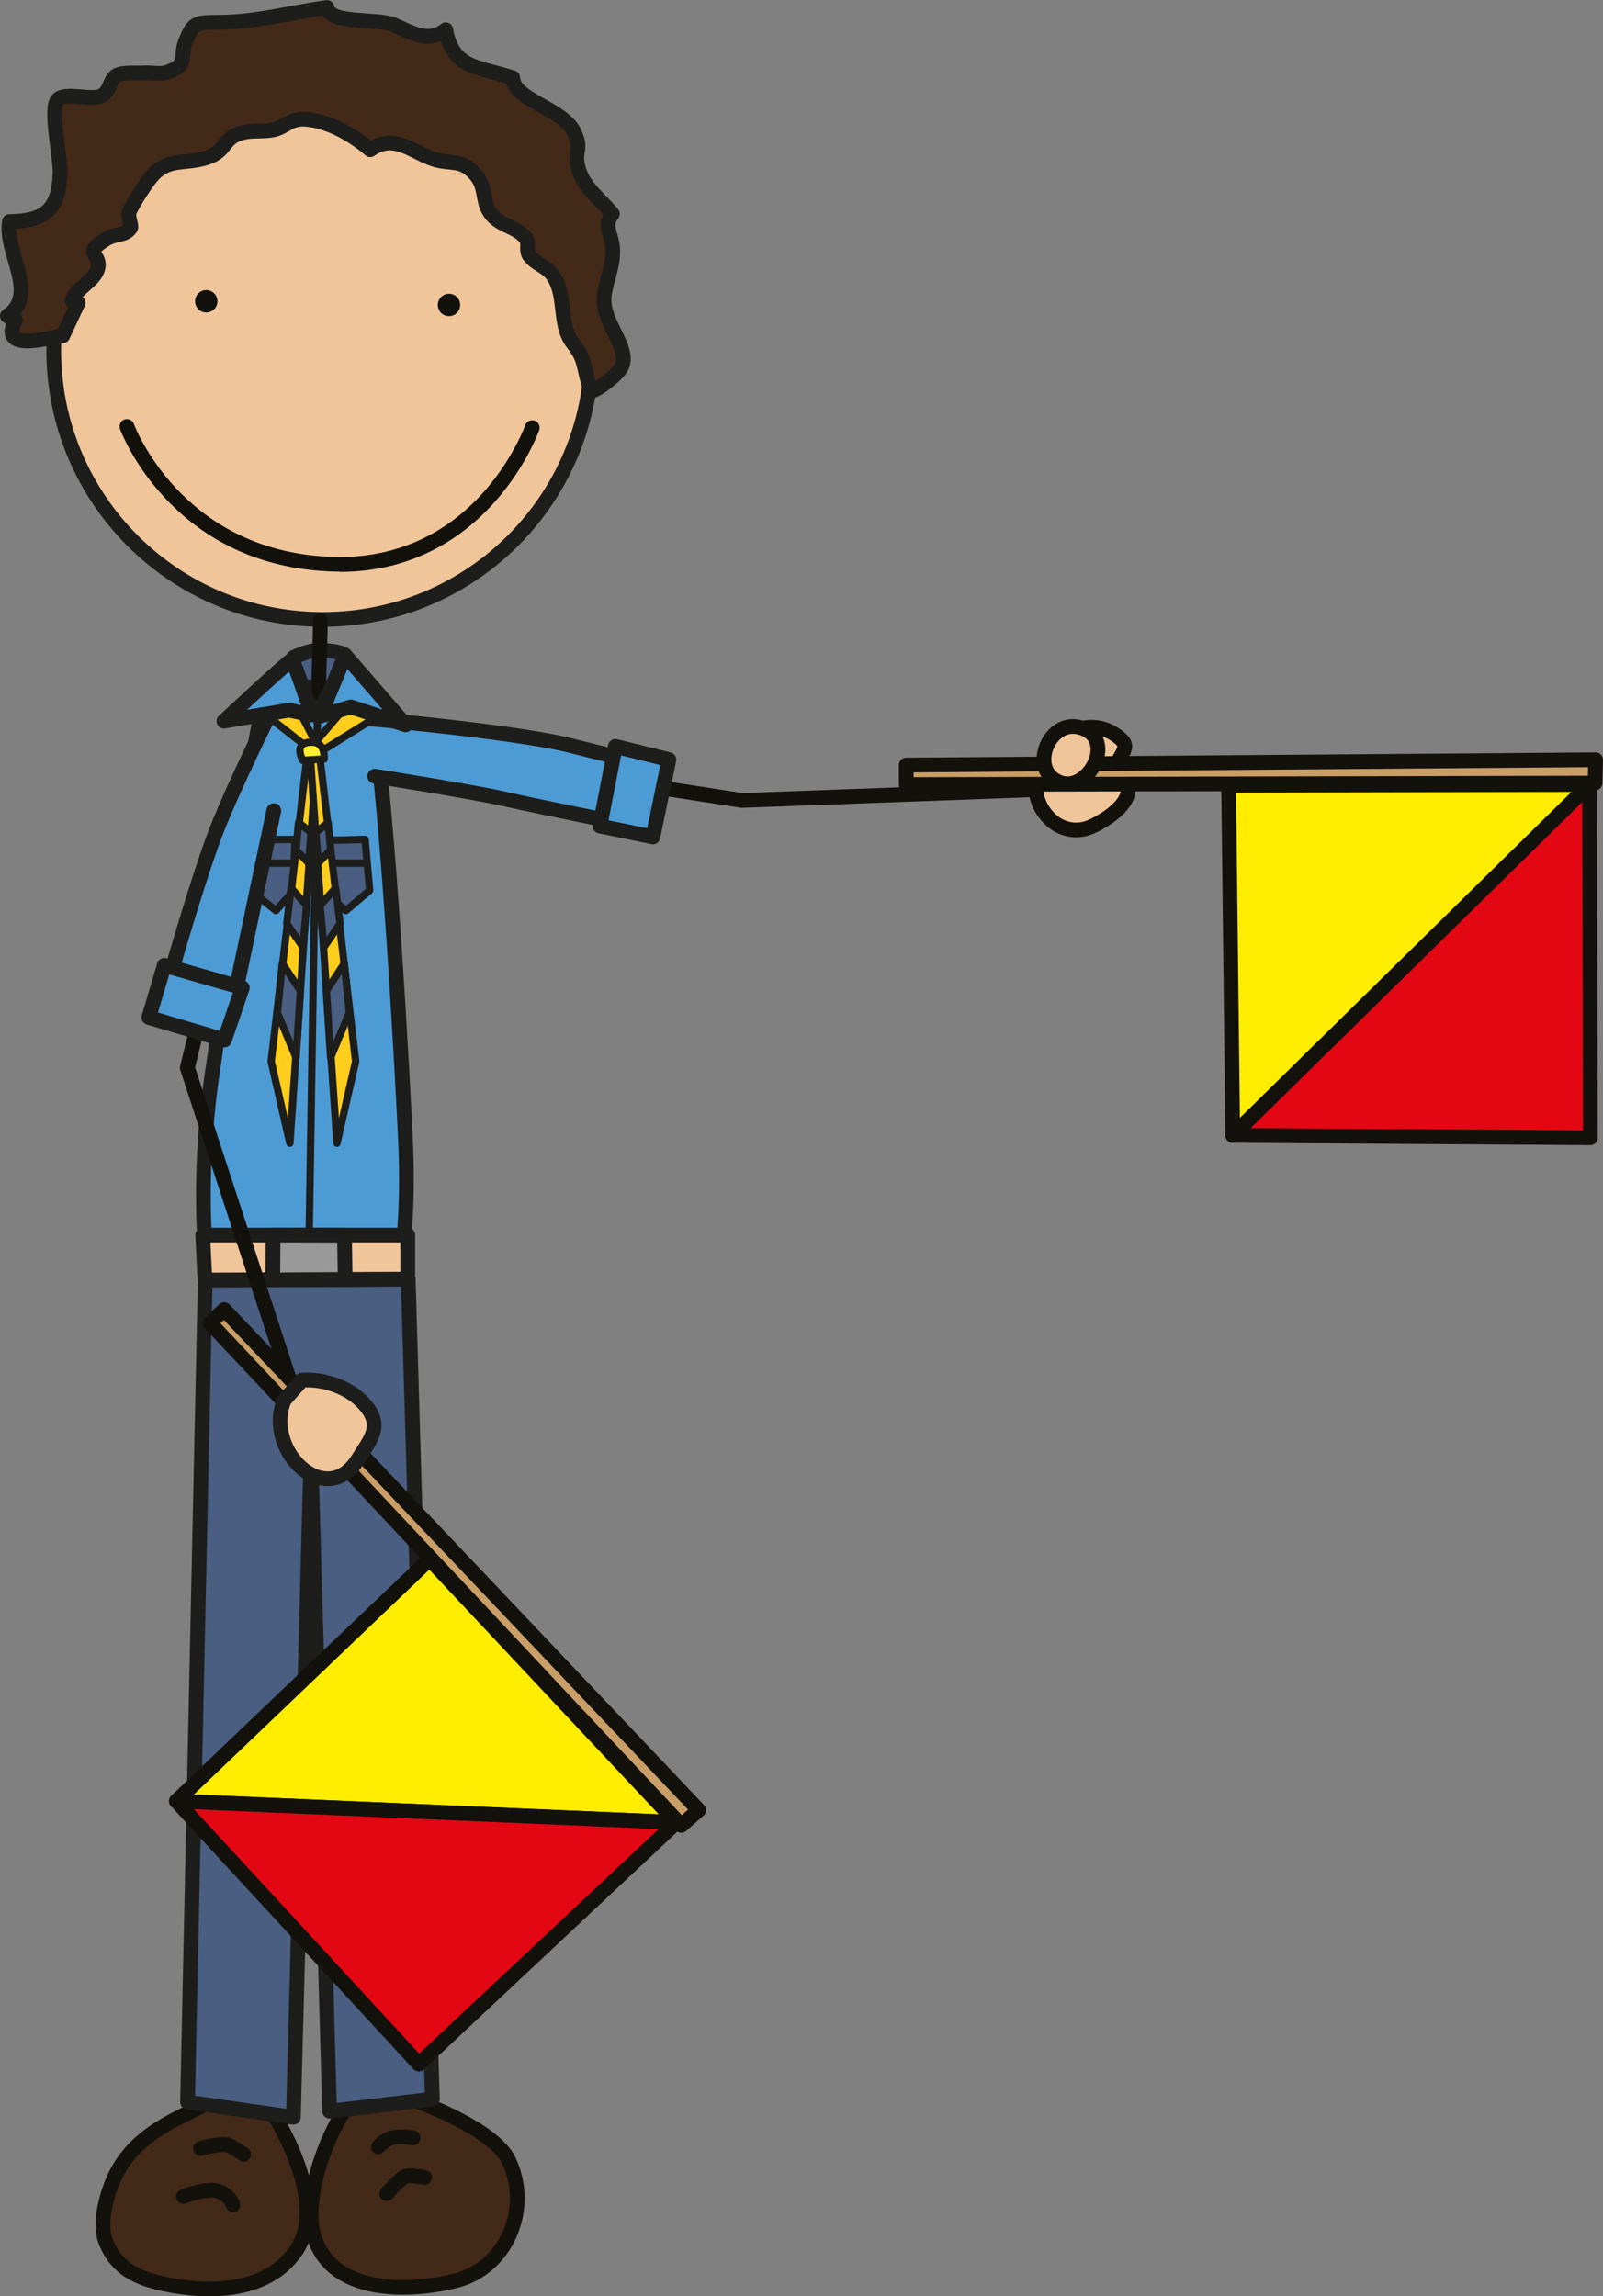<?xml version="1.0" encoding="UTF-8"?><svg id="Ebene_2" xmlns="http://www.w3.org/2000/svg" viewBox="0 0 108.89 155.95"><rect x="0" y="0" width="108.89" height="155.95" fill="#808080" stroke="none"/><defs><style>.cls-1,.cls-2,.cls-3,.cls-4,.cls-5,.cls-6,.cls-7,.cls-8,.cls-9,.cls-10,.cls-11,.cls-12,.cls-13{stroke-linecap:round;stroke-linejoin:round;}.cls-1,.cls-2,.cls-5,.cls-6,.cls-9,.cls-11,.cls-12,.cls-13{stroke:#1d1d1b;}.cls-1,.cls-11{fill:#495e80;}.cls-2,.cls-14{fill:#4c9bd5;}.cls-3{fill:#e30613;}.cls-3,.cls-4,.cls-7,.cls-8,.cls-10{stroke:#13110c;}.cls-4,.cls-5{fill:#432918;}.cls-6{fill:#999;}.cls-7{fill:#ca9e67;}.cls-8,.cls-9{fill:#f0c59a;}.cls-10{fill:#ffed00;}.cls-15{fill:#13110c;}.cls-16{fill:#1d1d1b;}.cls-11,.cls-12,.cls-13{stroke-width:.5px;}.cls-12{fill:#ffcd1c;}.cls-13{fill:#ffef2c;}</style></defs><g id="Boys"><g id="F_6_"><path class="cls-4" d="m17.54,141.98c-1.62-.23-3.58.95-4.99,1.63-1.97.95-3.68,2.08-4.67,4.05-.61,1.22-1.22,3.34-.67,4.65.74,1.76,2.09,2.41,3.97,2.81,3.08.65,6.99.57,8.92-2.25,2.66-3.88-2.56-10.89-2.56-10.89Z"/><path class="cls-4" d="m24.89,141.51c-2.12,1.75-4.48,7.39-3.55,10.39,1.25,4.04,6.65,3.73,9.59,3,3.45-.86,5.17-4.84,3.65-8.13-1.34-2.9-9.68-5.25-9.68-5.25Z"/><path class="cls-15" d="m16.26,146.71s-.37-.27-.86-.53h0s-.02,0-.07-.02h0s-.11-.02-.19-.01h0c-.26,0-.61.06-.9.12h0c-.28.06-.48.12-.48.12h0c-.27.08-.54-.07-.62-.34h0c-.08-.27.07-.54.34-.62h0s.9-.28,1.67-.28h0c.24,0,.49.02.74.16h0c.53.3.94.59.95.59h0c.23.16.28.47.12.7h0c-.1.14-.25.21-.41.21h0c-.1,0-.2-.03-.29-.09h0Z"/><path class="cls-15" d="m15.35,149.9s0-.01-.03-.06h0c-.03-.05-.07-.13-.13-.2h0c-.13-.16-.31-.31-.59-.37h0c-.07-.01-.15-.02-.25-.02h0c-.33,0-.78.09-1.12.19h0c-.35.1-.59.2-.59.2h0c-.26.1-.55-.02-.65-.28h0c-.1-.26.02-.55.28-.65h0s1.09-.45,2.08-.46h0c.15,0,.3,0,.45.04h0c1.14.25,1.47,1.23,1.5,1.28h0c.09.26-.04.55-.3.64h0c-.06.02-.11.03-.17.03h0c-.21,0-.4-.13-.47-.33h0Z"/><path class="cls-15" d="m25.39,146.19c-.21-.18-.25-.49-.07-.7h0s.57-.75,1.52-.85h0c.15-.01.29-.02.42-.02h0c.53,0,.88.08.91.08h0c.27.06.44.33.38.6h0c-.06.27-.33.44-.6.38h0s-.27-.06-.69-.06h0c-.11,0-.22,0-.34.01h0c-.29.01-.64.29-.78.43h0s-.06.06-.06.06h0c-.1.12-.24.18-.39.18h0c-.11,0-.22-.04-.32-.11h0Z"/><path class="cls-15" d="m25.95,149.38c-.21-.17-.25-.49-.07-.7h0s.57-.71,1.13-1.13h0c.2-.13.38-.27.71-.29h0c.52,0,1.19.12,1.21.12h0c.27.05.46.3.41.58h0c-.05.27-.3.46-.58.41h0s-.17-.03-.38-.05h0c-.2-.03-.45-.05-.63-.05h0s0,0,0,0h0s-.08.05-.15.09h0c-.12.09-.28.23-.42.37h0c-.29.29-.53.58-.53.58h0c-.1.12-.24.18-.39.18h0c-.11,0-.22-.04-.32-.11h0Z"/><polygon class="cls-1" points="13.94 86.94 12.74 142.76 19.93 143.79 21.12 98.88 22.39 143.38 29.37 142.56 27.73 86.88 13.94 86.94"/><path class="cls-1" d="m19.93,44.66s1-.53,1.88-.5c1.3.04,1.63.33,1.63.33l-.04,2.34-3.51-.25.04-1.92Z"/><path class="cls-9" d="m40.2,23.79c0,10.09-8.18,18.28-18.28,18.28S3.65,33.88,3.65,23.79,11.83,5.51,21.92,5.51s18.28,8.18,18.28,18.28Z"/><path class="cls-15" d="m22.16,46.47c0-.72.03-1.45.05-2.15.02-.72.05-1.46.05-2.19h0c0-.28-.22-.5-.5-.5s-.5.22-.5.5h0c0,.72-.03,1.45-.05,2.16-.02.71-.05,1.46-.05,2.19h0c0,.28.08,1.83.36,1.83s.64-1.55.64-1.83h0Z"/><path class="cls-15" d="m14.77,20.46c0,.42-.34.76-.76.76s-.76-.34-.76-.76.34-.76.76-.76.76.34.76.76Z"/><path class="cls-15" d="m31.26,20.71c0,.42-.34.76-.76.76s-.76-.34-.76-.76.34-.76.76-.76.76.34.76.76Z"/><path class="cls-15" d="m23.04,38.82c-.26,0-.52,0-.79-.02h0c-10.75-.53-14.09-9.62-14.1-9.67h0c-.09-.26.04-.55.3-.64h0c.26-.09.55.04.64.3h0s.04.12.15.35h0c.1.23.26.57.49.97h0c.45.81,1.16,1.9,2.18,3h0c2.05,2.2,5.33,4.45,10.39,4.7h0c.25.01.5.02.75.02h0c7.1,0,10.64-5.02,11.99-7.57h0c.45-.84.64-1.38.64-1.38h0c.09-.26.38-.4.64-.31h0c.26.09.4.38.31.64h0s-.85,2.41-2.96,4.81h0c-2.1,2.39-5.53,4.82-10.6,4.82h0Z"/><path class="cls-2" d="m19.87,46.12l-2.17,2.54c-1.38,6.44-2.59,19.82-3.23,23.88-.99,6.36-.56,11.71-.56,11.71h13.51s.32-2.76.12-6.93c-.15-3.25-1.13-22.03-2.29-29.55l-2.2-2.05-1.51,2.8-1.67-2.4Z"/><polygon class="cls-9" points="13.77 83.88 13.92 86.93 27.7 86.87 27.7 83.88 13.77 83.88"/><polygon class="cls-6" points="18.55 83.88 18.53 86.92 23.45 86.89 23.4 83.89 18.55 83.88"/><path class="cls-16" d="m21.01,83.58c-.14,0-.25-.12-.25-.25h0l.55-34.35c0-.14.12-.25.25-.25h0c.14,0,.25.12.25.25h0l-.55,34.35c0,.14-.11.25-.25.25h0Z"/><polygon class="cls-11" points="22.33 57.07 24.8 57.01 25.11 60.47 23.5 61.84 22.33 60.85 22.33 57.07"/><path class="cls-16" d="m22.64,58.87c-.14,0-.25-.11-.25-.25h0c0-.14.11-.25.25-.25h2.17c.14,0,.25.11.25.25h0c0,.14-.11.25-.25.25h-2.17Z"/><polygon class="cls-11" points="17.71 57.02 20.04 57.01 19.93 60.52 18.74 61.84 17.5 60.85 17.71 57.02"/><path class="cls-16" d="m17.62,58.62c0-.14.11-.25.25-.25h1.93c.14,0,.25.11.25.25h0c0,.14-.11.25-.25.25h-1.93s0,0,0,0h0c-.14,0-.25-.11-.25-.25h0Z"/><path class="cls-8" d="m71.66,50.44c.26-.41.91-.63,1.34-.81,1.01-.42,2.07-.28,2.94.4.68.53.53.75.13,1.46-.45.79-.05.85.34,1.42.95,1.4-1.27,2.8-2.32,3.25-1.01.43-2.12.17-2.88-.65-2.12-2.28.45-5.08.45-5.08Z"/><polygon class="cls-10" points="83.74 77.11 83.46 53.33 107.98 53.28 83.74 77.11"/><polygon class="cls-7" points="108.39 51.6 61.56 51.96 61.56 53.28 108.35 53.18 108.39 51.6"/><polygon class="cls-3" points="107.98 53.28 108.03 77.27 83.74 77.11 107.98 53.28"/><path class="cls-15" d="m50.34,54.86l-22.66-3.5c-.27-.04-.46-.3-.42-.57h0c.04-.27.3-.46.57-.42h0l22.62,3.49,19.87-.73c.28-.01.51.21.52.48h0c0,.28-.21.51-.48.52h0l-19.92.73h-.09Z"/><path class="cls-8" d="m74.56,50.6c.23,1.32-1.18,3.09-2.61,2.52-2.05-.82-.75-4.2,1.31-3.74.81.18,1.2.66,1.3,1.22Z"/><path class="cls-14" d="m22.9,48.61s11.85.99,15.99,2.05c4.14,1.06,5.76,1.32,5.76,1.32l-1.06,4.21s-7-1.4-9.21-1.91c-2.21-.51-8.92-1.57-8.92-1.57l-2.56-4.09Z"/><path class="cls-16" d="m43.49,56.68s-6.99-1.4-9.22-1.91h0c-2.17-.5-8.88-1.56-8.89-1.56h0c-.27-.04-.46-.3-.42-.57h0c.04-.27.3-.46.57-.42h0s6.7,1.06,8.96,1.58h0c1.85.43,7.13,1.49,8.73,1.81h0l.81-3.23c-.78-.15-2.43-.5-5.27-1.23h0c-2.01-.52-6.01-1.03-9.48-1.41h0c-3.47-.38-6.42-.62-6.43-.63h0c-.28-.02-.48-.26-.46-.54h0c.02-.28.26-.48.54-.46h0s11.83.98,16.07,2.07h0c2.07.53,3.5.86,4.41,1.05h0c.91.19,1.3.25,1.3.25h0c.14.02.26.1.34.22h0c.08.12.1.26.07.4h0l-1.06,4.21c-.06.23-.26.38-.48.38h0s-.07,0-.1,0h0Z"/><polygon class="cls-2" points="41.8 50.69 45.44 51.59 44.35 56.84 40.75 56.1 41.8 50.69"/><path class="cls-15" d="m19.96,96.26l-7.72-23.61c-.03-.09-.03-.18,0-.27h0l5.07-20.52h0c.07-.27.34-.43.61-.36h0c.27.07.43.34.37.6h0l-5.04,20.38,7.68,23.48c.09.26-.06.54-.32.63h0c-.05.02-.1.03-.16.03h0c-.21,0-.41-.13-.48-.35h0Z"/><polygon class="cls-10" points="11.98 122.32 29.18 105.89 45.95 123.77 11.98 122.32"/><polygon class="cls-7" points="47.46 122.93 15.23 88.94 14.27 89.85 46.28 123.97 47.46 122.93"/><polygon class="cls-3" points="45.95 123.77 28.45 140.18 11.98 122.32 45.95 123.77"/><path class="cls-9" d="m20.52,93.73c1.64-.1,3.43.57,4.42,1.86,1.03,1.35.16,2.25-.6,3.48-2.16,3.51-6.42-.5-5.04-3.97l1.22-1.37Z"/><path class="cls-14" d="m18.51,48.12s-2.6,5.19-3.81,8.31c-1.21,3.12-3.12,9.78-3.12,9.78l4.33,1.56,2.68-12.73-.09-6.93Z"/><path class="cls-16" d="m15.74,68.24l-4.33-1.56c-.25-.09-.38-.36-.31-.61h0s1.9-6.66,3.13-9.83h0c1.23-3.16,3.82-8.34,3.83-8.35h0c.12-.25.42-.35.67-.22h0c.25.12.35.42.22.67h0s-2.59,5.19-3.79,8.27h0c-1.01,2.59-2.52,7.74-2.97,9.29h0l3.35,1.21,2.57-12.16c.06-.27.32-.44.59-.39h0c.27.06.44.32.39.59h0l-2.68,12.73c-.03.14-.12.26-.25.33h0c-.08.04-.16.06-.24.06h0c-.06,0-.11,0-.17-.03h0Z"/><polygon class="cls-2" points="16.46 67.08 15.25 70.63 10.11 69.1 11.16 65.56 16.46 67.08"/><path class="cls-5" d="m4.22,22.8c-.45,0-4.44,1.3-3.16-1.05-.12-.04-.45-.22-.56-.29,2.18-1.49-.22-4.31.14-6.41,2.42-.04,3.35-.8,3.44-3.28.04-1-.71-4.4-.17-4.99.53-.59,2.38.11,3.03-.3.58-.36.51-1.09.97-1.35.46-.26,1.38-.14,1.9-.18.51-.03,1.08.12,1.57-.05,1.51-.55.76-1,1.25-2.15.49-1.17.62-1.24,2.25-1.24,2.52,0,4.8-.66,7.33-1,.2,1.17,3.44.69,4.58,1.19,1.11.49,2.31,1.26,3.49.32.48,2.66,2.22,2.5,4.55,3.26.04,1.52,3.4,2.05,4.19,3.73.51,1.1.04,1.19.19,2.08.26,1.53,1.42,2.26,2.39,3.44-.62.75-.09,1.37,0,2.16.13,1.24-.37,2.15-.54,3.28-.29,1.87,1.73,3.51,1.19,4.89-.19.49-1.5,1.54-2.01,1.68-.5-.75-.42-1.77-.89-2.59-.38-.67-.65-.73-.9-1.58-.35-1.17-.14-2.69-.95-3.74-.42-.55-1.13-.71-1.54-1.27-.26-.36,0-.89-.22-1.16-.71-.9-1.94-.83-2.54-1.9-.46-.82-.18-1.65-.93-2.48-.94-1.04-1.6-.64-2.73-.98-1.41-.42-2.74-1.85-4.39-.67-1.17-1.01-2.84-1.97-4.4-2.07-1.05-.07-1.34.51-2.1.7-.68.17-1.45.03-2.14.2-1.41.33-1.04,1.23-2.44,1.7-1.54.51-2.67-.03-3.79,1.31-.43.52-1.18,1.68-1.5,2.37-.12.27.18.98.1,1.09-.38.57-1.03.37-1.68.77-1.71,1.05-.24.95-.57,2.04-.26.85-1.51,1.31-1.73,2.15.12.1.26.14.41.13l-1.05,2.25Z"/><polygon class="cls-12" points="18.35 48.77 21.49 51.23 25.82 48.53 24.27 47.08 21.43 50.41 19.94 47.53 18.17 48.64 18.35 48.77"/><polygon class="cls-12" points="20.95 50.6 18.42 72.08 19.69 77.64 21.49 51.53 20.95 50.6"/><polygon class="cls-11" points="20.28 55.86 21.13 56.54 20.96 58.61 20.11 57.72 20.28 55.86"/><polygon class="cls-11" points="19.77 60.31 19.48 62.72 20.58 64.33 20.83 61.49 19.77 60.31"/><polygon class="cls-11" points="19.18 65.43 18.84 68.77 20.11 71.82 20.41 67.29 19.18 65.43"/><polygon class="cls-12" points="21.63 50.6 24.16 72.08 22.89 77.64 21.09 51.53 21.63 50.6"/><polygon class="cls-11" points="22.29 55.86 21.45 56.54 21.62 58.61 22.46 57.72 22.29 55.86"/><polygon class="cls-11" points="22.8 60.31 23.1 62.72 22 64.33 21.74 61.49 22.8 60.31"/><polygon class="cls-11" points="23.39 65.43 23.73 68.77 22.46 71.82 22.17 67.29 23.39 65.43"/><path class="cls-13" d="m21.29,50.41c.82.05.73,1.14.73,1.14l-1.45.09s-.77-1.32.73-1.23Z"/><path class="cls-2" d="m21.19,48.56s-1.21-3.72-1.38-3.72-4.6,4.14-4.6,4.14l4.43-.75,1.55.33Z"/><polygon class="cls-2" points="21.73 48.64 23.45 44.5 27.55 49.23 23.83 48.01 21.73 48.64"/></g></g></svg>